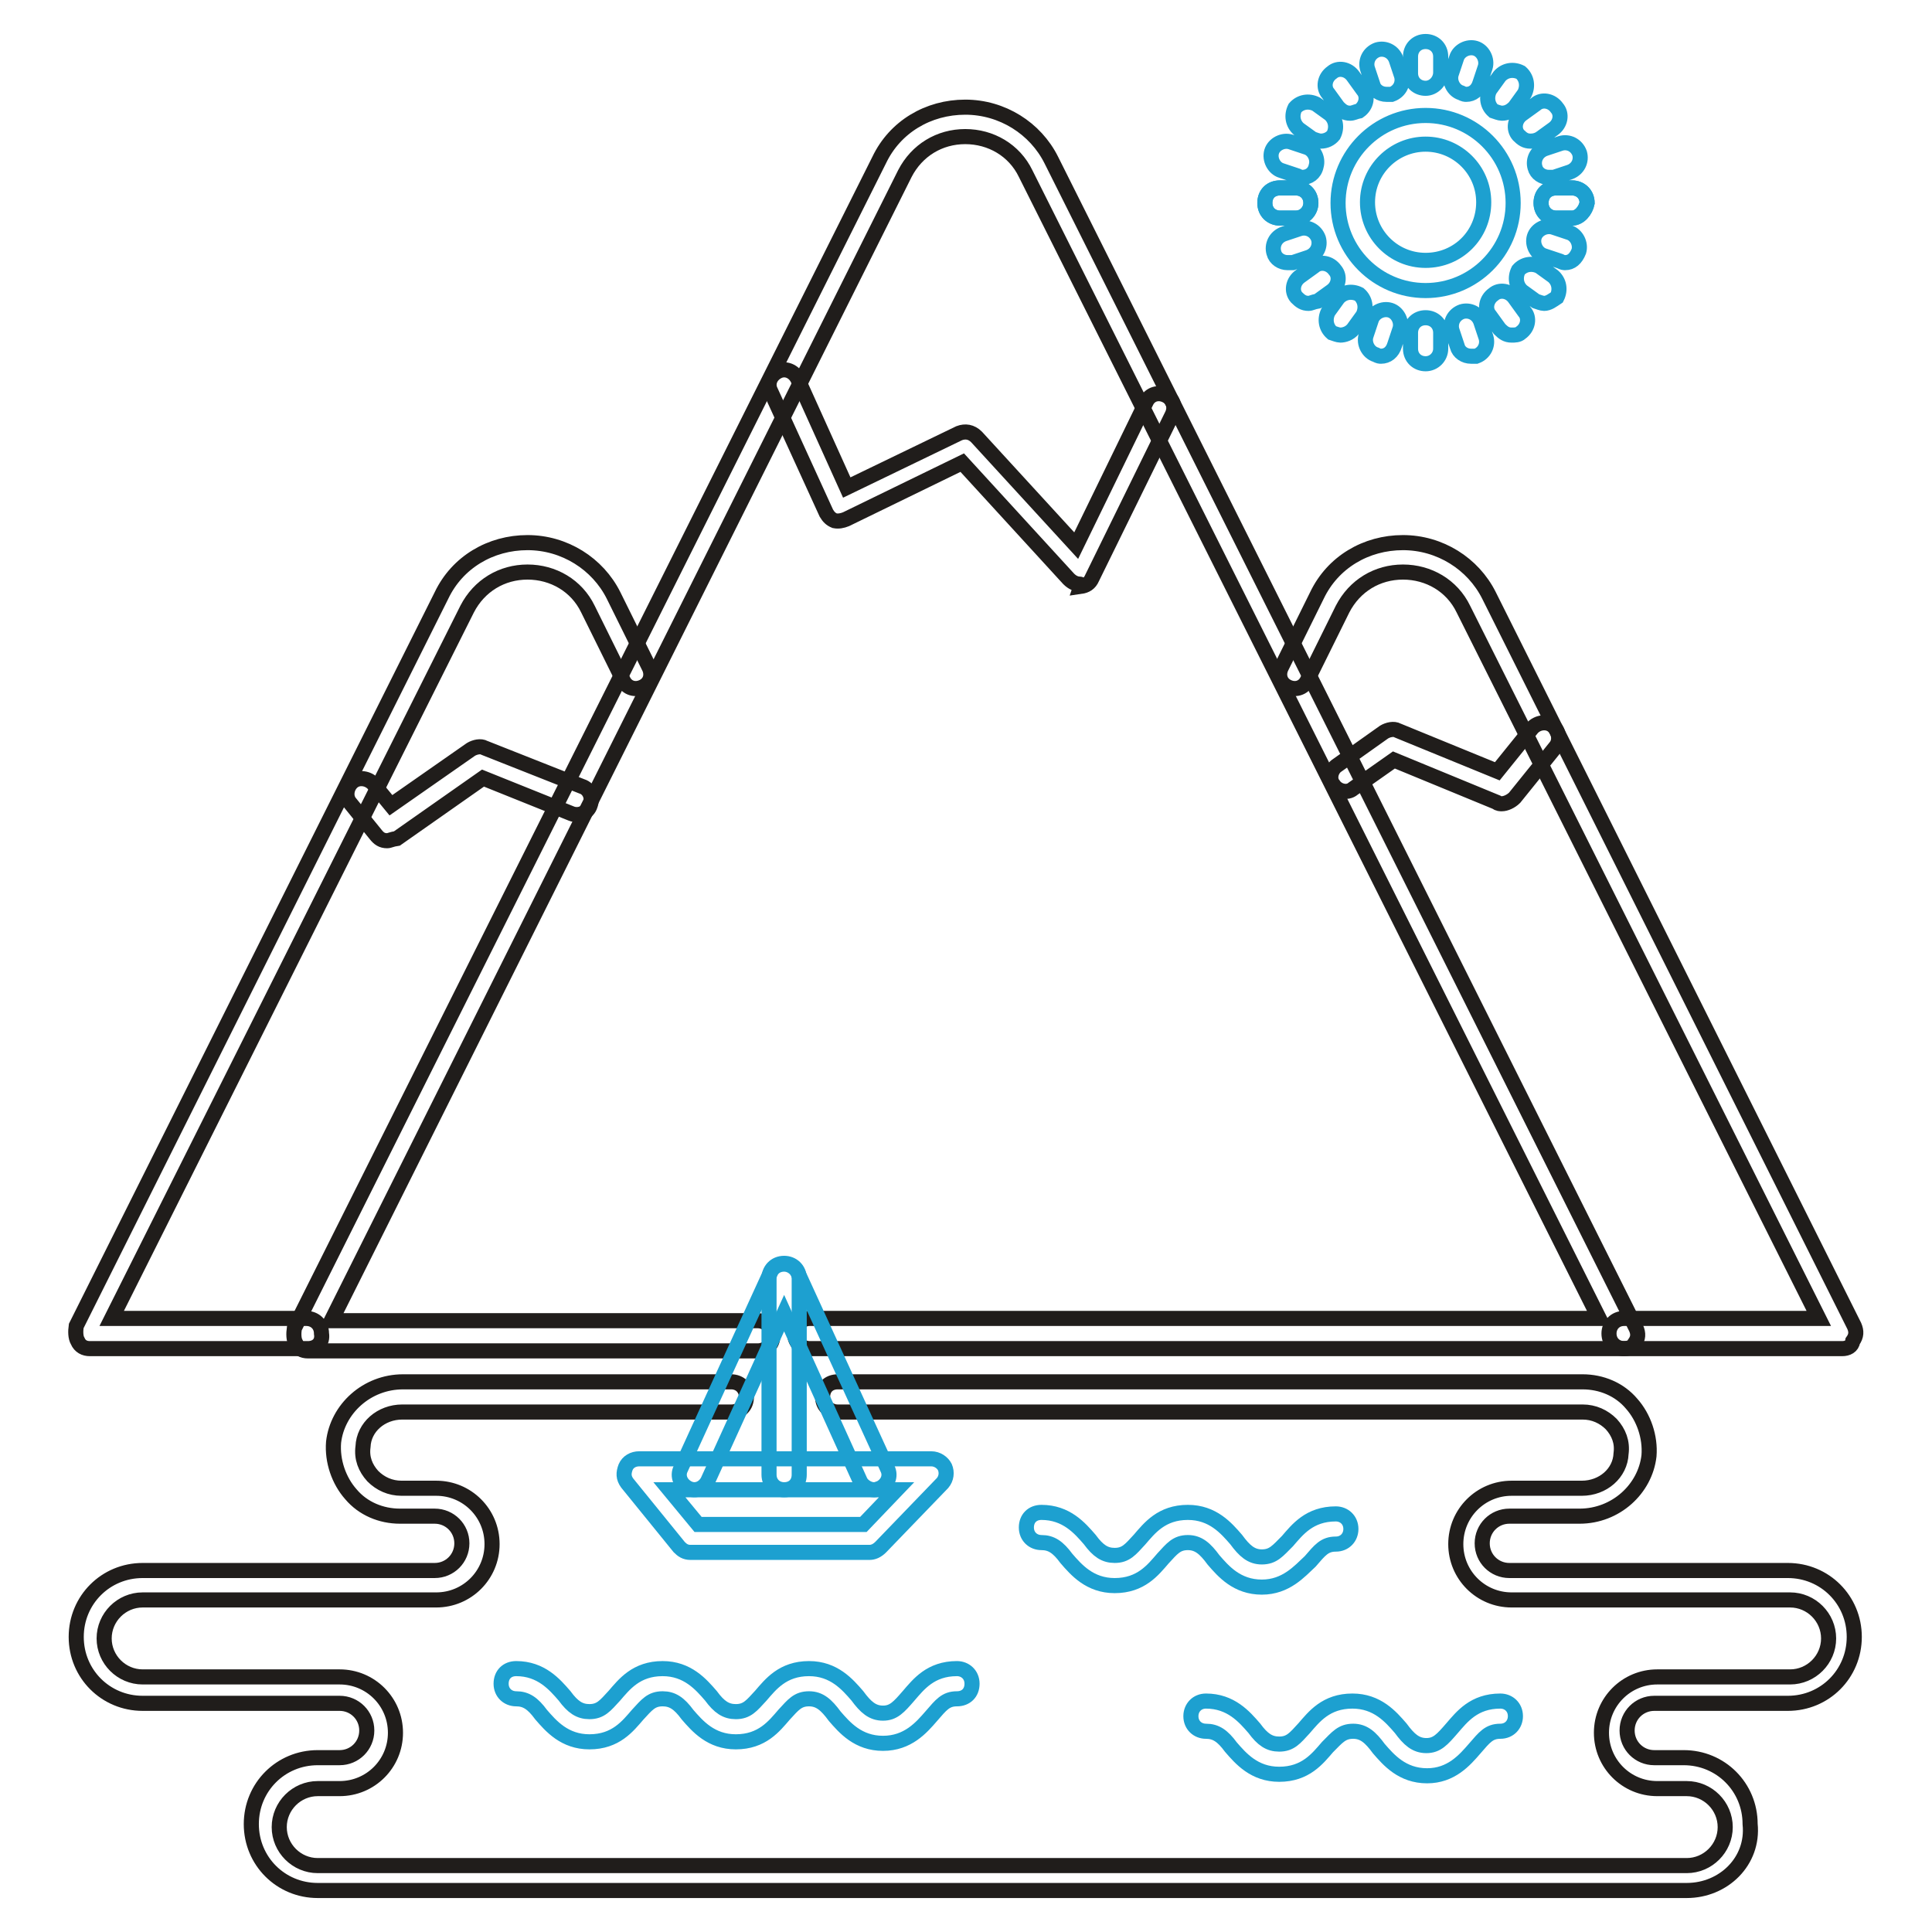 <?xml version="1.0" encoding="utf-8"?>
<!-- Svg Vector Icons : http://www.onlinewebfonts.com/icon -->
<!DOCTYPE svg PUBLIC "-//W3C//DTD SVG 1.1//EN" "http://www.w3.org/Graphics/SVG/1.1/DTD/svg11.dtd">
<svg version="1.1" xmlns="http://www.w3.org/2000/svg" xmlns:xlink="http://www.w3.org/1999/xlink" x="0px" y="0px" viewBox="0 0 256 256" enable-background="new 0 0 256 256" xml:space="preserve">
<g> <path stroke-width="2" fill-opacity="0" stroke="#201d1b"  d="M143.1,77.4c-0.5,0-1-0.2-1.5-0.7l-14.1-15.4l-15.4,7.5c-0.5,0.2-1,0.3-1.5,0.2c-0.5-0.2-0.8-0.5-1.1-1 l-7.4-16.2c-0.5-1,0-2.1,1-2.6c1-0.5,2.1,0,2.6,1l6.5,14.4l14.9-7.2c0.8-0.3,1.6-0.2,2.3,0.5l13.2,14.4l9.3-19.1 c0.5-1,1.6-1.3,2.6-0.8c1,0.5,1.3,1.6,0.8,2.6l-10.6,21.6c-0.3,0.7-0.8,1-1.5,1.1C143.3,77.4,143.1,77.4,143.1,77.4z M51.3,111.4 c-0.7,0-1.1-0.3-1.5-0.8l-3.4-4.2c-0.7-0.8-0.5-2.1,0.3-2.8c0.8-0.7,2.1-0.5,2.8,0.3l2.3,2.8l10.6-7.4c0.5-0.3,1.3-0.5,1.8-0.2 l12.9,5.1c1,0.3,1.5,1.5,1.1,2.5c-0.3,1-1.5,1.5-2.5,1.1L64,103.1l-11.4,8C51.9,111.2,51.6,111.4,51.3,111.4z M199,106.5 c-0.2,0-0.5,0-0.7-0.2l-13.6-5.6l-5.4,3.8c-0.8,0.7-2.1,0.3-2.6-0.5c-0.7-0.8-0.3-2.1,0.5-2.6l6.2-4.4c0.5-0.3,1.3-0.5,1.8-0.2 l13.2,5.4l4.6-5.7c0.7-0.8,2-1,2.8-0.3c0.8,0.7,1,2,0.3,2.8l-5.4,6.7C200.2,106.2,199.5,106.5,199,106.5L199,106.5z"/> <path stroke-width="2" fill-opacity="0" stroke="#201d1b"  d="M215.2,178.7H107.3c-1.1,0-2-0.8-2-2c0-1.1,0.8-2,2-2h104.6L135.9,23c-1.5-3.1-4.6-4.9-8-4.9 c-3.4,0-6.4,1.8-8,4.9l-76,152h56.5c1.1,0,2,0.8,2,2c0,1.1-0.8,2-2,2H40.8c-0.7,0-1.3-0.3-1.6-1c-0.3-0.5-0.3-1.3-0.2-2l77.5-154.8 c2.1-4.4,6.5-7,11.4-7c4.9,0,9.3,2.8,11.4,7L216.8,176c0.3,0.7,0.3,1.3-0.2,2C216.5,178.4,215.9,178.7,215.2,178.7L215.2,178.7z"/> <path stroke-width="2" fill-opacity="0" stroke="#201d1b"  d="M244.1,178.7h-28.9c-1.1,0-2-0.8-2-2c0-1.1,0.8-2,2-2H241l-47.1-94c-1.5-3.1-4.6-4.9-8-4.9 c-3.4,0-6.4,1.8-8,4.9l-4.7,9.5c-0.5,1-1.6,1.3-2.6,0.8c-1-0.5-1.3-1.6-0.8-2.6l4.7-9.5c2.1-4.4,6.5-7,11.4-7s9.3,2.8,11.4,7 l48.4,96.8c0.3,0.7,0.3,1.3-0.2,2C245.4,178.4,244.8,178.7,244.1,178.7L244.1,178.7z M40.8,178.7H11.9c-0.7,0-1.3-0.3-1.6-1 c-0.3-0.5-0.3-1.3-0.2-2l48.4-96.8c2.1-4.4,6.5-7,11.4-7s9.3,2.8,11.4,7l4.7,9.5c0.5,1,0.2,2.1-0.8,2.6c-1,0.5-2.1,0.2-2.6-0.8 l-4.7-9.5c-1.5-3.1-4.6-4.9-8-4.9c-3.4,0-6.4,1.8-8,4.9l-47.1,94h25.8c1.1,0,2,0.8,2,2C42.8,177.9,42,178.7,40.8,178.7L40.8,178.7z  M223.5,250.5H42.1c-4.9,0-8.8-3.9-8.8-8.8s3.9-8.8,8.8-8.8h2.9c2,0,3.6-1.6,3.6-3.6s-1.6-3.6-3.6-3.6H18.9c-4.9,0-8.8-3.9-8.8-8.8 c0-4.9,3.9-8.8,8.8-8.8h38.7c2,0,3.6-1.6,3.6-3.6c0-2-1.6-3.6-3.6-3.6h-4.6c-2.5,0-4.9-1-6.5-2.9c-1.6-1.8-2.5-4.4-2.3-6.9 c0.5-4.4,4.4-8,9.2-8h43.5c1.1,0,2,0.8,2,2s-0.8,2-2,2H53.3c-2.8,0-5.1,2-5.2,4.6c-0.2,1.5,0.3,2.8,1.3,3.9c1,1,2.3,1.6,3.8,1.6 h4.6c4.1,0,7.4,3.3,7.4,7.4c0,4.1-3.3,7.4-7.4,7.4H18.9c-2.8,0-5.1,2.3-5.1,5.1c0,2.8,2.3,5.1,5.1,5.1h26.1c4.1,0,7.4,3.3,7.4,7.4 s-3.3,7.4-7.4,7.4h-2.9c-2.8,0-5.1,2.3-5.1,5.1c0,2.8,2.3,5.1,5.1,5.1h181.4c2.8,0,5.1-2.3,5.1-5.1c0-2.8-2.3-5.1-5.1-5.1h-3.9 c-4.1,0-7.4-3.3-7.4-7.4s3.3-7.4,7.4-7.4h17.6c2.8,0,5.1-2.3,5.1-5.1c0-2.8-2.3-5.1-5.1-5.1h-36.9c-4.1,0-7.4-3.3-7.4-7.4 c0-4.1,3.3-7.4,7.4-7.4h9.3c2.8,0,5.1-2,5.2-4.6c0.2-1.5-0.3-2.8-1.3-3.9c-1-1-2.3-1.6-3.8-1.6h-98.7c-1.1,0-2-0.8-2-2s0.8-2,2-2 h98.7c2.5,0,4.9,1,6.5,2.9c1.6,1.8,2.5,4.4,2.3,6.9c-0.5,4.4-4.4,8-9.2,8h-9.3c-2,0-3.6,1.6-3.6,3.6c0,2,1.6,3.6,3.6,3.6h36.9 c4.9,0,8.8,3.9,8.8,8.8c0,4.9-3.9,8.8-8.8,8.8h-17.7c-2,0-3.6,1.6-3.6,3.6s1.6,3.6,3.6,3.6h3.9c4.9,0,8.8,3.9,8.8,8.8 C232.4,246.6,228.4,250.5,223.5,250.5L223.5,250.5z"/> <path stroke-width="2" fill-opacity="0" stroke="#1da0d0"  d="M115.2,205.7H91.5c-0.7,0-1.1-0.3-1.5-0.7l-6.9-8.5c-0.5-0.7-0.5-1.3-0.2-2.1c0.3-0.7,1-1.1,1.8-1.1h38.7 c0.8,0,1.5,0.5,1.8,1.1c0.3,0.7,0.2,1.5-0.3,2.1l-8.2,8.5C116.2,205.5,115.7,205.7,115.2,205.7L115.2,205.7z M92.5,202h21.9 l4.4-4.6H88.7L92.5,202z"/> <path stroke-width="2" fill-opacity="0" stroke="#1da0d0"  d="M115.8,197.4c-0.7,0-1.5-0.5-1.8-1.1L103.9,174l-10.1,22.2c-0.5,1-1.6,1.5-2.6,1c-1-0.5-1.5-1.6-1-2.6 l11.9-26c0.3-0.7,1-1.1,1.8-1.1c0.8,0,1.5,0.5,1.8,1.1l11.9,26c0.5,1,0,2.1-1,2.6C116.5,197.2,116.2,197.4,115.8,197.4z"/> <path stroke-width="2" fill-opacity="0" stroke="#1da0d0"  d="M103.9,197.4c-1.1,0-2-0.8-2-2v-26c0-1.1,0.8-2,2-2c1.1,0,2,0.8,2,2v26 C105.9,196.6,105.1,197.4,103.9,197.4z M117,231c-3.3,0-5.1-2.1-6.4-3.6c-1.1-1.5-2-2.3-3.4-2.3c-1.5,0-2.1,0.8-3.3,2.1 c-1.3,1.5-2.9,3.6-6.4,3.6c-3.3,0-5.1-2.1-6.4-3.6c-1.1-1.5-2-2.1-3.3-2.1c-1.5,0-2.1,0.8-3.3,2.1c-1.3,1.5-2.9,3.6-6.4,3.6 c-3.3,0-5.1-2.1-6.4-3.6c-1.1-1.5-2-2.1-3.3-2.1c-1.1,0-2-0.8-2-2s0.8-2,2-2c3.3,0,5.1,2.1,6.4,3.6c1.1,1.5,2,2.1,3.3,2.1 c1.5,0,2.1-0.8,3.3-2.1c1.3-1.5,2.9-3.6,6.4-3.6c3.3,0,5.1,2.1,6.4,3.6c1.1,1.5,2,2.1,3.3,2.1c1.5,0,2.1-0.8,3.3-2.1 c1.3-1.5,2.9-3.6,6.4-3.6c3.3,0,5.1,2.1,6.4,3.6c1.1,1.5,2,2.3,3.4,2.3s2.1-0.8,3.4-2.3c1.3-1.5,2.9-3.6,6.4-3.6c1.1,0,2,0.8,2,2 s-0.8,2-2,2c-1.5,0-2.1,0.8-3.4,2.3C122.1,228.9,120.3,231,117,231z M167.2,210.3c-3.3,0-5.1-2.1-6.4-3.6c-1.1-1.5-2-2.3-3.4-2.3 c-1.5,0-2.1,0.8-3.3,2.1c-1.3,1.5-2.9,3.6-6.4,3.6c-3.3,0-5.1-2.1-6.4-3.6c-1.1-1.5-2-2.1-3.3-2.1c-1.1,0-2-0.8-2-2s0.8-2,2-2 c3.3,0,5.1,2.1,6.4,3.6c1.1,1.5,2,2.1,3.3,2.1c1.5,0,2.1-0.8,3.3-2.1c1.3-1.5,2.9-3.6,6.4-3.6c3.3,0,5.1,2.1,6.4,3.6 c1.1,1.5,2,2.3,3.4,2.3c1.5,0,2.1-0.8,3.4-2.1c1.3-1.5,2.9-3.6,6.4-3.6c1.1,0,2,0.8,2,2c0,1.1-0.8,2-2,2c-1.5,0-2.1,0.8-3.4,2.3 C172.2,208.2,170.4,210.3,167.2,210.3z M189.1,235.3c-3.3,0-5.1-2.1-6.4-3.6c-1.1-1.5-2-2.3-3.4-2.3c-1.5,0-2.1,0.8-3.4,2.1 c-1.3,1.5-2.9,3.6-6.4,3.6c-3.3,0-5.1-2.1-6.4-3.6c-1.1-1.5-2-2.1-3.3-2.1c-1.1,0-2-0.8-2-2c0-1.1,0.8-2,2-2c3.3,0,5.1,2.1,6.4,3.6 c1.1,1.5,2,2.1,3.3,2.1c1.5,0,2.1-0.8,3.3-2.1c1.3-1.5,2.9-3.6,6.4-3.6c3.3,0,5.1,2.1,6.4,3.6c1.1,1.5,2,2.3,3.4,2.3 s2.1-0.8,3.4-2.3c1.3-1.5,2.9-3.6,6.4-3.6c1.1,0,2,0.8,2,2c0,1.1-0.8,2-2,2c-1.5,0-2.1,0.8-3.4,2.3 C194.1,233.2,192.3,235.3,189.1,235.3z M170.6,34.8c-0.8,0-1.6-0.5-1.8-1.3c-0.3-1,0.2-2.1,1.3-2.5l2.1-0.7c1-0.3,2.1,0.2,2.5,1.3 c0.3,1-0.2,2.1-1.3,2.5l-2.1,0.7H170.6z M205.2,23.5c-0.8,0-1.6-0.5-1.8-1.3c-0.3-1,0.2-2.1,1.3-2.5l2.1-0.7c1-0.3,2.1,0.2,2.5,1.3 c0.3,1-0.2,2.1-1.3,2.5l-2.1,0.7H205.2z M173.4,40.2c-0.7,0-1.1-0.3-1.6-0.8c-0.7-0.8-0.5-2.1,0.5-2.8l1.8-1.3 c0.8-0.7,2.1-0.5,2.8,0.5c0.7,0.8,0.5,2.1-0.5,2.8l-1.8,1.3C174,40,173.7,40.2,173.4,40.2z M202.8,18.7c-0.7,0-1.1-0.3-1.6-0.8 c-0.7-0.8-0.5-2.1,0.5-2.8l1.8-1.3c0.8-0.7,2.1-0.5,2.8,0.5c0.7,0.8,0.5,2.1-0.5,2.8l-1.8,1.3C203.6,18.6,203.3,18.7,202.8,18.7z  M177.6,44.4c-0.3,0-0.8-0.2-1.1-0.3c-0.8-0.7-1-1.8-0.5-2.8l1.3-1.8c0.7-0.8,1.8-1,2.8-0.5c0.8,0.7,1,1.8,0.5,2.8l-1.3,1.8 C178.8,44.2,178.1,44.4,177.6,44.4z M199,15c-0.3,0-0.8-0.2-1.1-0.3c-0.8-0.7-1-1.8-0.5-2.8l1.3-1.8c0.7-0.8,1.8-1,2.8-0.5 c0.8,0.7,1,1.8,0.5,2.8l-1.3,1.8C200.2,14.7,199.7,15,199,15z M183,47.2c-0.2,0-0.3,0-0.7-0.2c-1-0.3-1.6-1.5-1.3-2.5l0.7-2.1 c0.3-1,1.5-1.6,2.5-1.3c1,0.3,1.6,1.5,1.3,2.5l-0.7,2.1C184.5,46.7,183.8,47.2,183,47.2z M194.3,12.5c-0.2,0-0.3,0-0.7-0.2 c-1-0.3-1.6-1.5-1.3-2.5l0.7-2.1c0.3-1,1.5-1.6,2.5-1.3c1,0.3,1.6,1.5,1.3,2.5l-0.7,2.1C195.8,12,195.1,12.5,194.3,12.5z  M188.9,48.2c-1.1,0-2-0.8-2-2v-2.1c0-1.1,0.8-2,2-2c1.1,0,2,0.8,2,2v2.1C190.9,47.3,190,48.2,188.9,48.2z M188.9,11.7 c-1.1,0-2-0.8-2-2V7.5c0-1.1,0.8-2,2-2c1.1,0,2,0.8,2,2v2.1C190.9,10.7,190,11.7,188.9,11.7z M171.7,28.9h-2.1c-1.1,0-2-0.8-2-2 s0.8-2,2-2h2.1c1.1,0,2,0.8,2,2C173.7,27.9,172.9,28.9,171.7,28.9z M208.3,28.9h-2.1c-1.1,0-2-0.8-2-2s0.8-2,2-2h2.1 c1.1,0,2,0.8,2,2C210.1,27.9,209.3,28.9,208.3,28.9z M194.9,47.2c-0.8,0-1.6-0.5-1.8-1.3l-0.7-2.1c-0.3-1,0.2-2.1,1.3-2.5 c1-0.3,2.1,0.2,2.5,1.3l0.7,2.1c0.3,1-0.2,2.1-1.3,2.5H194.9z M200.3,44.4c-0.7,0-1.1-0.3-1.6-0.8l-1.3-1.8 c-0.7-0.8-0.5-2.1,0.5-2.8c0.8-0.7,2.1-0.5,2.8,0.5l1.3,1.8c0.7,0.8,0.5,2.1-0.5,2.8C201.2,44.4,200.7,44.4,200.3,44.4z  M204.6,40.2c-0.3,0-0.8-0.2-1.1-0.3l-1.8-1.3c-0.8-0.7-1-1.8-0.5-2.8c0.7-0.8,1.8-1,2.8-0.5l1.8,1.3c0.8,0.7,1,1.8,0.5,2.8 C205.7,39.8,205.2,40.2,204.6,40.2z M207.4,34.8c-0.2,0-0.3,0-0.7-0.2l-2.1-0.7c-1-0.3-1.6-1.5-1.3-2.5c0.3-1,1.5-1.6,2.5-1.3 l2.1,0.7c1,0.3,1.6,1.5,1.3,2.5C208.8,34.3,208.2,34.8,207.4,34.8z"/> <path stroke-width="2" fill-opacity="0" stroke="#1da0d0"  d="M208.3,28.9h-2.1c-1.1,0-2-0.8-2-2s0.8-2,2-2h2.1c1.1,0,2,0.8,2,2C210.1,27.9,209.3,28.9,208.3,28.9z  M172.6,23.5c-0.2,0-0.3,0-0.7-0.2l-2.1-0.7c-1-0.3-1.6-1.5-1.3-2.5s1.5-1.6,2.5-1.3l2.1,0.7c1,0.3,1.6,1.5,1.3,2.5 C174.2,23,173.4,23.5,172.6,23.5z M175,18.7c-0.3,0-0.8-0.2-1.1-0.3l-1.8-1.3c-0.8-0.7-1-1.8-0.5-2.8c0.7-0.8,1.8-1,2.8-0.5 l1.8,1.3c0.8,0.7,1,1.8,0.5,2.8C176.3,18.4,175.7,18.7,175,18.7z M178.9,15c-0.7,0-1.1-0.3-1.6-0.8l-1.3-1.8 c-0.7-0.8-0.5-2.1,0.5-2.8c0.8-0.7,2.1-0.5,2.8,0.5l1.3,1.8c0.7,0.8,0.5,2.1-0.5,2.8C179.6,14.8,179.3,15,178.9,15z M183.7,12.5 c-0.8,0-1.6-0.5-1.8-1.3l-0.7-2.1c-0.3-1,0.2-2.1,1.3-2.5c1-0.3,2.1,0.2,2.5,1.3l0.7,2.1c0.3,1-0.2,2.1-1.3,2.5H183.7z M171.7,28.9 h-2.1c-1.1,0-2-0.8-2-2s0.8-2,2-2h2.1c1.1,0,2,0.8,2,2C173.7,27.9,172.9,28.9,171.7,28.9z M188.9,38.5c-6.4,0-11.6-5.2-11.6-11.6 s5.2-11.6,11.6-11.6c6.4,0,11.6,5.2,11.6,11.6S195.3,38.5,188.9,38.5z M188.9,19.1c-4.2,0-7.7,3.4-7.7,7.7c0,4.2,3.4,7.7,7.7,7.7 c4.3,0,7.7-3.4,7.7-7.7C196.6,22.5,193.1,19.1,188.9,19.1z"/></g>
</svg>